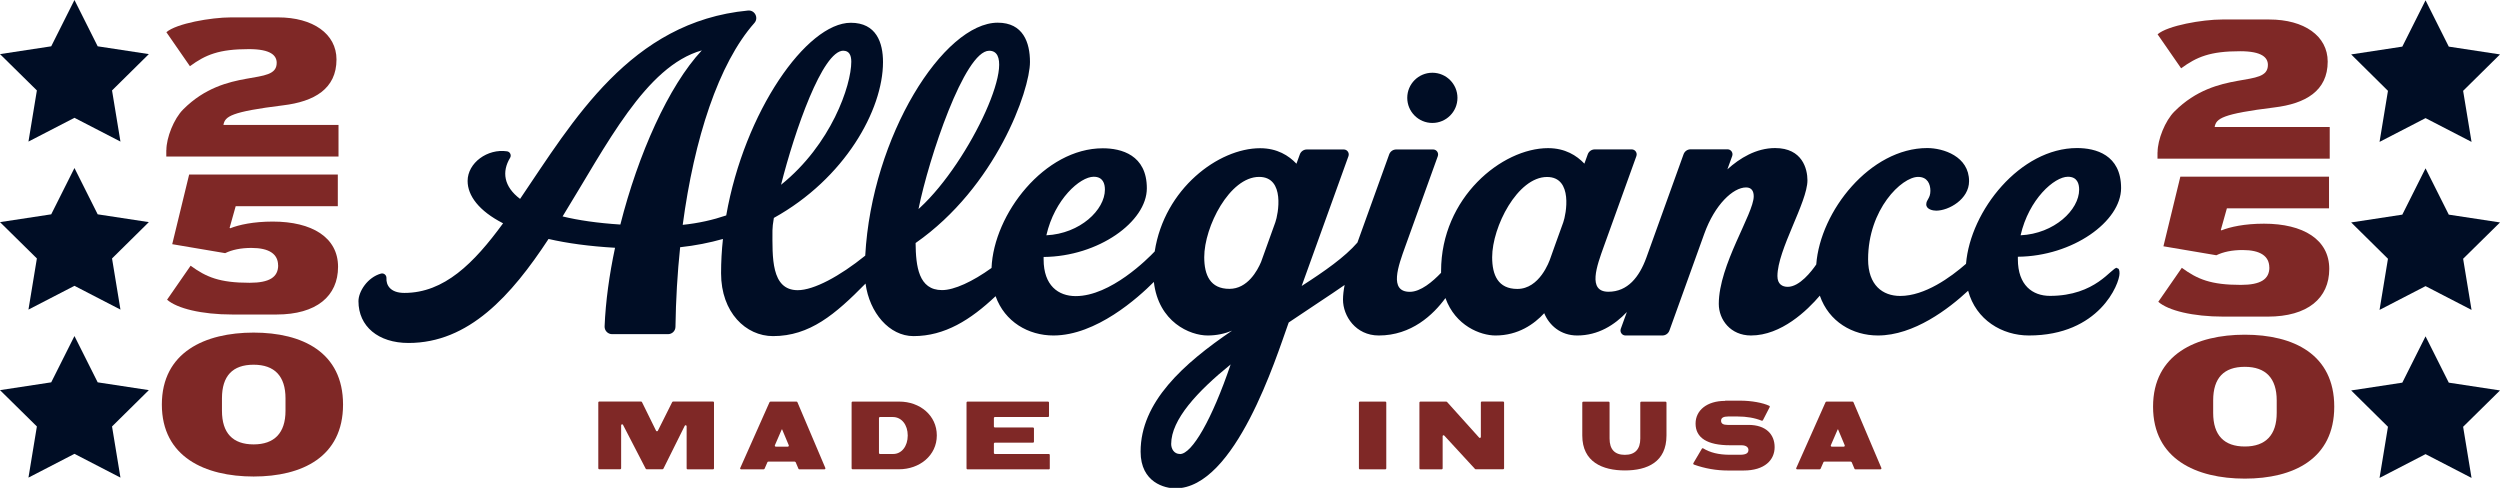 <svg viewBox="0 0 320.66 62.58" xmlns="http://www.w3.org/2000/svg" data-name="Layer 2" id="Layer_2">
  <defs>
    <style>
      .cls-1 {
        fill: #7f2826;
      }

      .cls-2 {
        fill: #000d25;
      }
    </style>
  </defs>
  <g data-name="Layer 2" id="Layer_2-2">
    <g>
      <g>
        <g>
          <path d="M271.53,34.34c-.73,0-2.71,3.61-8.59,3.61-2.24,0-4.12-1.36-4.12-4.7,0-.11,0-.21,0-.32,7.03-.06,13.24-4.52,13.24-8.81s-3.29-5.13-5.65-5.13c-7.28,0-13.68,8.02-14.24,14.85-1.98,1.73-5.28,4.12-8.44,4.12-2.24,0-4.12-1.36-4.12-4.7,0-6.41,4.31-10.57,6.42-10.57,1.2,0,1.57.93,1.57,1.78,0,1-.53,1.12-.53,1.75s.84.8,1.27.8c1.62,0,4.22-1.47,4.22-3.78,0-3.2-3.33-4.25-5.36-4.25-7.31,0-13.73,8.08-14.24,14.93-.59.86-2.13,2.87-3.66,2.87-.68,0-1.32-.33-1.32-1.38,0-3.37,3.85-9.47,3.85-12.28,0-1.45-.64-4.14-4.15-4.14-2.43,0-4.54,1.3-6.12,2.73l.62-1.71c.15-.42-.16-.86-.6-.86h-4.73c-.41,0-.77.25-.91.64l-4.78,13.28s0,0,0,0c-.9,2.46-2.38,4.35-4.86,4.35-2.72,0-1.47-3.35-.59-5.8.81-2.24,3.22-8.93,4.18-11.6.15-.42-.16-.86-.6-.86h-4.73c-.41,0-.77.25-.91.64-.12.33-.26.73-.43,1.19-.98-1.04-2.47-1.99-4.66-1.99-5.9,0-13.72,6.33-13.72,15.77,0,.07,0,.14,0,.22-1.09,1.14-2.62,2.44-4.01,2.44-2.72,0-1.47-3.35-.59-5.8.81-2.24,3.22-8.93,4.18-11.6.15-.42-.16-.86-.6-.86h-4.73c-.41,0-.77.25-.91.64-.86,2.39-3.2,8.89-4.07,11.3-1.6,1.85-4.19,3.67-7.15,5.57l6-16.65c.15-.42-.16-.86-.6-.86h-4.73c-.41,0-.77.25-.91.64l-.43,1.19c-.98-1.04-2.47-1.99-4.66-1.99-5.35,0-12.29,5.21-13.52,13.24-.87.92-5.65,5.73-10.13,5.73-2.24,0-4.12-1.36-4.12-4.7,0-.11,0-.21,0-.32,7.03-.06,13.24-4.52,13.24-8.81s-3.29-5.13-5.65-5.13c-7.46,0-13.99,8.42-14.27,15.35-2.43,1.75-4.79,2.84-6.35,2.84-3.01,0-3.36-3.06-3.39-6.04,10.31-7.19,14.67-19.59,14.67-23.22,0-2.5-.88-5.04-4.13-5.04-6.92,0-16.16,14.51-17,29.88-3.27,2.64-6.59,4.43-8.66,4.43-3.45,0-3.24-4.3-3.24-7.67,0-.36.06-.91.18-1.6,9.09-5.04,14-13.84,14-19.99h0c0-2.5-.86-5.04-4.13-5.04-5.66,0-13.65,11.41-15.98,24.71-1.7.58-3.56,1-5.58,1.21,1.47-11.04,4.59-20.69,9.19-25.89.58-.65.06-1.68-.81-1.6-15.1,1.43-22.47,14.19-29.24,24.16-2.1-1.58-2.36-3.49-1.28-5.27.2-.33,0-.77-.38-.83-2.52-.38-5.07,1.48-5.07,3.8,0,1.88,1.44,3.84,4.55,5.43-3.75,5.14-7.56,8.93-12.66,8.93-1.85,0-2.35-1.04-2.3-1.9.02-.38-.33-.68-.7-.58-1.73.48-2.89,2.3-2.89,3.54,0,3.23,2.54,5.36,6.42,5.36,7.73,0,13.18-6.06,17.96-13.34,2.39.55,5.23.94,8.53,1.13-.74,3.48-1.21,6.91-1.34,10.08-.02.55.42,1,.96,1h7.17c.53,0,.96-.42.96-.95.05-3.45.25-6.87.6-10.2,1.93-.21,3.76-.57,5.49-1.06-.16,1.46-.24,2.93-.24,4.4,0,5.04,3.19,8.06,6.66,8.06,4.71,0,7.99-2.79,11.87-6.74.5,3.73,3.04,6.74,6.15,6.74,4.02,0,7.32-2.09,10.53-5.12,1.18,3.3,4.21,5.04,7.42,5.04,5.48,0,10.86-4.84,12.88-6.87.6,5.16,4.63,6.87,6.9,6.87,1.18,0,2.22-.24,3.13-.62-6.24,4.24-11.73,9.15-11.73,15.52,0,3.99,3.16,4.71,4.46,4.71,7.69,0,12.95-16.87,14.47-21.09h0l.07-.19c2.71-1.84,5.28-3.49,7.17-4.81-.13.66-.21,1.3-.21,1.88,0,2.1,1.63,4.6,4.59,4.6,4.19,0,6.99-2.66,8.55-4.8,1.28,3.56,4.49,4.8,6.42,4.8,2.91,0,4.96-1.46,6.25-2.86.63,1.53,2.08,2.86,4.23,2.86,2.69,0,4.8-1.35,6.37-3.01l-.78,2.15c-.15.42.16.86.6.86h4.73c.41,0,.77-.25.91-.64l4.47-12.41c1.35-3.75,3.7-5.94,5.36-5.94.72,0,.98.49.98,1.14,0,2.24-4.48,8.79-4.48,13.8,0,2.02,1.5,4.05,4.13,4.05,3.89,0,7.22-3.22,8.83-5.11,1.16,3.35,4.21,5.11,7.45,5.11,4.62,0,9.1-3.44,11.57-5.74,1.01,3.75,4.36,5.74,7.79,5.74,9.05,0,11.63-6.64,11.63-7.96,0-.4-.06-.67-.35-.67h0ZM72.16,27.76c5.67-9.19,10.64-19.26,17.86-21.3-4.28,4.58-8.18,13.37-10.45,22.34-2.95-.19-5.4-.55-7.41-1.04h0ZM108.18,6.51c.7,0,1.01.52,1.01,1.4,0,3.05-2.57,10.62-9.01,15.79,1.76-6.96,5.32-17.2,8-17.2h0ZM126.88,6.51c4.09,0-2.37,14.14-8.89,20.14-.06.06-.12.11-.18.16,1.32-6.53,5.91-20.3,9.06-20.3h0ZM140.28,22.67c1.2,0,1.44.9,1.44,1.65,0,2.6-3.18,5.65-7.51,5.86,1.06-4.64,4.33-7.51,6.07-7.51ZM154.46,32.98c0-3.89,3.25-10.29,7.04-10.29,3.38,0,2.44,4.83,2.08,5.82,0,0,0,0,0,0l-1.83,5.09c-.47,1.11-1.73,3.45-4.06,3.45-2.46,0-3.23-1.76-3.23-4.07h0ZM151.34,58.23c-.76,0-1.12-.67-1.12-1.28,0-3.13,3.36-6.75,7.63-10.21-2.4,7.07-4.96,11.5-6.51,11.5h0ZM194.62,37.06c-2.46,0-3.23-1.76-3.23-4.07,0-3.89,3.25-10.29,7.04-10.29,3.38,0,2.44,4.83,2.08,5.82-.42,1.17-.78,2.18-1.01,2.8-.19.52-.41,1.12-.63,1.77,0,0,0,0,0,0-.15.46-1.41,3.97-4.25,3.97h0ZM265.24,22.67c1.2,0,1.44.9,1.44,1.65,0,2.6-3.18,5.65-7.51,5.86,1.06-4.64,4.33-7.51,6.07-7.51Z" class="cls-2"></path>
          <circle r="3.22" cy="12.55" cx="183.72" class="cls-2"></circle>
        </g>
        <g>
          <g>
            <path d="M91.58,51.64v8.43c0,.07-.06.13-.13.13h-3.25c-.07,0-.13-.06-.13-.13v-5.4c0-.13-.18-.18-.24-.06l-2.74,5.51s-.07.07-.11.07h-2.05s-.09-.03-.11-.07l-2.91-5.63c-.06-.12-.24-.07-.24.06v5.51c0,.07-.06.13-.13.13h-2.67c-.07,0-.13-.06-.13-.13v-8.43c0-.07.06-.13.13-.13h5.36s.09.03.11.07l1.81,3.68c.05.09.18.09.23,0l1.84-3.68s.07-.07.11-.07h5.12c.07,0,.13.06.13.13h0Z" class="cls-1"></path>
            <path d="M94.95,60.02l3.75-8.43s.07-.08.12-.08h3.34c.05,0,.1.03.12.08l3.58,8.43c.04.08-.03.18-.12.18h-3.21c-.05,0-.1-.03-.12-.08l-.35-.83s-.07-.08-.12-.08h-3.39c-.05,0-.1.03-.12.08l-.36.83s-.07.08-.12.08h-2.89c-.09,0-.15-.09-.12-.18h0ZM99.5,57.29h1.55c.09,0,.15-.09.12-.18l-.85-2.03h-.05l-.88,2.03c-.04.08.03.18.12.18h0Z" class="cls-1"></path>
            <path d="M109.23,60.07v-8.43c0-.07.06-.13.13-.13h5.99c2.64,0,4.81,1.77,4.81,4.34s-2.21,4.34-4.85,4.34h-5.95c-.07,0-.13-.06-.13-.13h0ZM112.74,53.62v4.48c0,.07.06.13.13.13h1.7c1.07,0,1.86-.99,1.86-2.37s-.79-2.37-1.91-2.37h-1.65c-.07,0-.13.06-.13.13h0Z" class="cls-1"></path>
            <path d="M134.51,60.2h-10.41c-.07,0-.13-.06-.13-.13v-8.43c0-.07.06-.13.13-.13h10.32c.07,0,.13.06.13.13v1.72c0,.07-.06.13-.13.13h-6.81c-.07,0-.13.06-.13.13v1.08c0,.07.06.13.13.13h4.88c.07,0,.13.06.13.13v1.69c0,.07-.06.13-.13.13h-4.88c-.07,0-.13.06-.13.13v1.19c0,.07.06.13.13.13h6.91c.07,0,.13.06.13.13v1.72c0,.07-.06.13-.13.13h0Z" class="cls-1"></path>
          </g>
          <g>
            <path d="M177.81,51.64v8.43c0,.07-.06.13-.13.13h-3.25c-.07,0-.13-.06-.13-.13v-8.43c0-.07.06-.13.13-.13h3.25c.07,0,.13.06.13.13h0Z" class="cls-1"></path>
            <path d="M185.04,55.96v4.11c0,.07-.06.13-.13.13h-2.72c-.07,0-.13-.06-.13-.13v-8.43c0-.07.06-.13.13-.13h3.32s.07.02.09.04l4.12,4.58c.08.09.22.03.22-.09v-4.41c0-.07.06-.13.13-.13h2.72c.07,0,.13.06.13.13v8.43c0,.07-.06.13-.13.13h-3.51s-.07-.01-.09-.04l-3.94-4.28c-.08-.09-.22-.03-.22.09h0Z" class="cls-1"></path>
            <path d="M203.07,51.52h3.25c.07,0,.13.06.13.13v4.6c0,1.39.66,2.09,1.96,2.09s1.98-.71,1.98-2.09v-4.6c0-.07.06-.13.13-.13h3.1c.07,0,.13.06.13.13v4.21c0,3.4-2.46,4.48-5.33,4.48s-5.47-1.08-5.47-4.48v-4.21c0-.07.06-.13.13-.13Z" class="cls-1"></path>
            <path d="M221.3,51.39h1.91c1.42,0,2.91.27,3.72.66.07.03.09.11.05.18l-.86,1.67c-.03.06-.1.08-.16.06-.89-.36-1.94-.54-3.11-.54h-1.18c-.62,0-.92.17-.92.55s.3.53.84.53h2.68c2.22,0,3.35,1.2,3.35,2.85s-1.27,3-3.98,3h-2.03c-1.43,0-2.92-.25-4.34-.76-.08-.03-.11-.12-.07-.19l1.09-1.85c.04-.06.11-.08.17-.04.88.53,1.94.82,3.45.82h1.25c.82,0,1.1-.22,1.1-.62,0-.32-.27-.6-.91-.6h-1.46c-2.91,0-4.41-.95-4.41-2.78,0-1.7,1.46-2.91,3.78-2.91h0Z" class="cls-1"></path>
            <path d="M230.4,60.02l3.75-8.43s.07-.08.12-.08h3.34c.05,0,.1.03.12.08l3.58,8.43c.04.08-.03.18-.12.18h-3.21c-.05,0-.1-.03-.12-.08l-.35-.83s-.07-.08-.12-.08h-3.39c-.05,0-.1.03-.12.08l-.36.83s-.07.08-.12.08h-2.89c-.09,0-.15-.09-.12-.18h0ZM234.94,57.29h1.55c.09,0,.15-.09.12-.18l-.85-2.03h-.05l-.88,2.03c-.04.08.03.18.12.18h0Z" class="cls-1"></path>
          </g>
        </g>
      </g>
      <g>
        <path d="M276.74,19.53c0-1.6.96-4.04,2.17-5.24,5.54-5.54,11.98-2.91,11.98-5.96,0-.94-.75-1.76-3.56-1.76-3.85,0-5.56.72-7.57,2.19l-3.02-4.36c1.28-1.12,5.75-1.9,8.29-1.9h6.04c4.47,0,7.49,2.11,7.49,5.4,0,3.77-2.86,5.4-6.85,5.88-6.71.83-7.46,1.42-7.65,2.51h14.76v4.06h-22.09v-.83Z" class="cls-1"></path>
        <path d="M291.07,34.32c0-1.47-1.15-2.25-3.42-2.25-1.36,0-2.49.24-3.37.67l-6.79-1.15,2.17-8.93h19.07v4.06h-13.1l-.78,2.78.08.05c1.12-.45,2.97-.86,5.46-.86,5.03,0,8.37,2.03,8.37,5.8s-2.78,6.12-7.89,6.12h-5.67c-3.96,0-7.09-.78-8.37-1.9l3.02-4.36c2.01,1.47,3.72,2.19,7.57,2.19,2.54,0,3.66-.72,3.66-2.25Z" class="cls-1"></path>
        <path d="M299.4,52.16c0,6.71-5.24,9.23-11.47,9.23s-11.77-2.51-11.77-9.23,5.54-9.23,11.77-9.23,11.47,2.51,11.47,9.23ZM292.02,52.96v-1.6c0-2.83-1.39-4.31-4.09-4.31s-4.06,1.44-4.06,4.31v1.6c0,2.86,1.39,4.31,4.06,4.31s4.09-1.47,4.09-4.31Z" class="cls-1"></path>
      </g>
      <g>
        <g>
          <path d="M21.34,19.26c0-1.6.96-4.04,2.17-5.24,5.54-5.54,11.98-2.91,11.98-5.96,0-.94-.75-1.76-3.56-1.76-3.85,0-5.56.72-7.57,2.19l-3.02-4.36c1.28-1.12,5.75-1.9,8.29-1.9h6.04c4.47,0,7.49,2.11,7.49,5.4,0,3.77-2.86,5.4-6.85,5.88-6.71.83-7.46,1.42-7.65,2.51h14.76v4.06h-22.09v-.83Z" class="cls-1"></path>
          <path d="M35.67,34.05c0-1.47-1.15-2.25-3.42-2.25-1.36,0-2.49.24-3.37.67l-6.79-1.15,2.17-8.93h19.07v4.06h-13.1l-.78,2.78.08.05c1.12-.45,2.97-.86,5.46-.86,5.03,0,8.37,2.03,8.37,5.8s-2.78,6.12-7.89,6.12h-5.67c-3.96,0-7.09-.78-8.37-1.9l3.02-4.36c2.01,1.47,3.72,2.19,7.57,2.19,2.54,0,3.66-.72,3.66-2.25Z" class="cls-1"></path>
          <path d="M44,51.89c0,6.71-5.24,9.23-11.47,9.23s-11.77-2.51-11.77-9.23,5.54-9.23,11.77-9.23,11.47,2.51,11.47,9.23ZM36.62,52.69v-1.6c0-2.83-1.39-4.31-4.09-4.31s-4.06,1.44-4.06,4.31v1.6c0,2.86,1.39,4.31,4.06,4.31s4.09-1.47,4.09-4.31Z" class="cls-1"></path>
        </g>
        <polygon points="9.55 0 12.53 5.94 19.09 6.94 14.37 11.6 15.45 18.16 9.55 15.11 3.65 18.16 4.73 11.6 0 6.94 6.57 5.94 9.55 0" class="cls-2"></polygon>
        <polygon points="9.55 21.55 12.53 27.49 19.09 28.49 14.37 33.15 15.45 39.71 9.55 36.66 3.65 39.71 4.73 33.15 0 28.49 6.57 27.49 9.55 21.55" class="cls-2"></polygon>
        <polygon points="9.55 43.1 12.53 49.04 19.09 50.04 14.37 54.7 15.45 61.26 9.55 58.21 3.65 61.26 4.73 54.7 0 50.04 6.57 49.04 9.55 43.1" class="cls-2"></polygon>
      </g>
      <polygon points="311.11 .04 314.09 5.98 320.66 6.98 315.93 11.65 317.01 18.2 311.11 15.15 305.21 18.2 306.29 11.65 301.57 6.98 308.13 5.98 311.11 .04" class="cls-2"></polygon>
      <polygon points="311.11 21.59 314.09 27.53 320.66 28.53 315.93 33.19 317.01 39.75 311.11 36.7 305.21 39.75 306.29 33.19 301.57 28.53 308.13 27.53 311.11 21.59" class="cls-2"></polygon>
      <polygon points="311.11 43.14 314.09 49.08 320.66 50.08 315.93 54.74 317.01 61.3 311.11 58.25 305.21 61.3 306.29 54.74 301.57 50.08 308.13 49.08 311.11 43.14" class="cls-2"></polygon>
    </g>
  </g>
</svg>